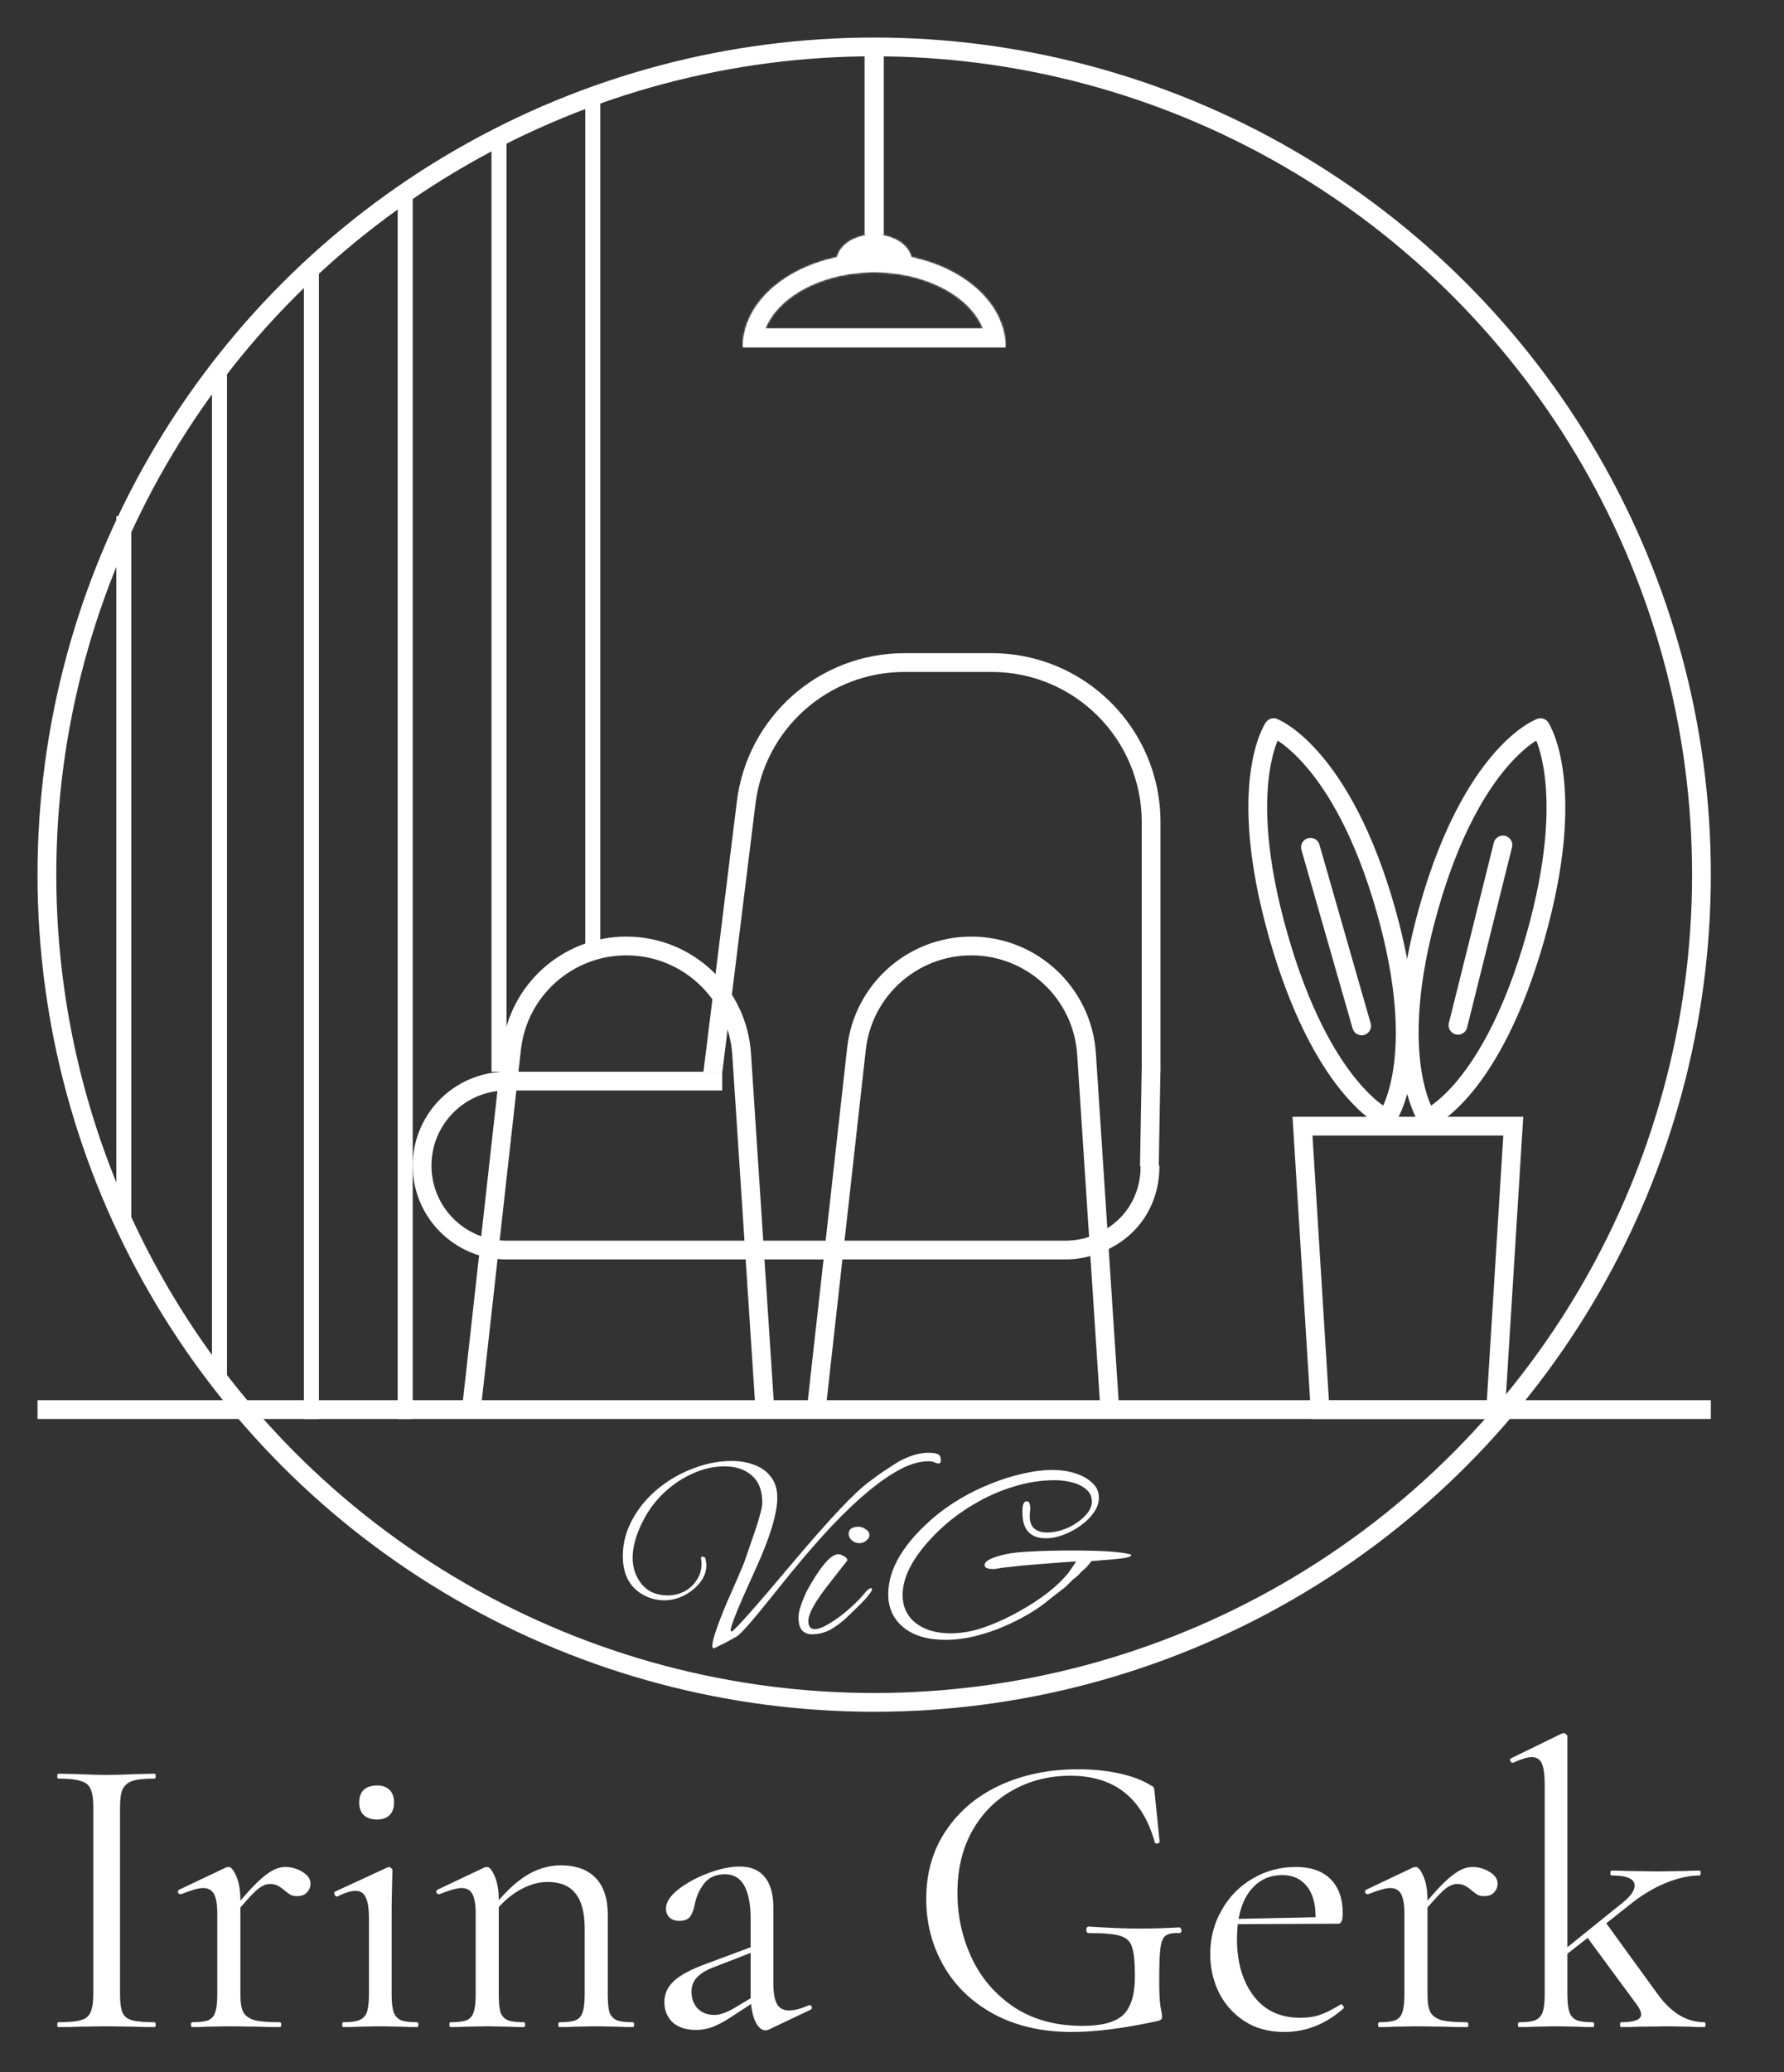 <?xml version="1.0" encoding="UTF-8"?> <svg xmlns="http://www.w3.org/2000/svg" width="951" height="1104" viewBox="0 0 951 1104" fill="none"><rect x="0" y="0" width="951" height="1104" fill="#333333" stroke="none"/> <g clip-path="url(#clip0_186_296)"> <path d="M63.984 1062.5C63.984 1066.82 64.416 1070.06 65.28 1072.22C66.144 1074.24 67.8 1075.61 70.248 1076.33C72.84 1077.05 76.872 1077.41 82.344 1077.41C82.776 1077.41 82.992 1077.84 82.992 1078.7C82.992 1079.57 82.776 1080 82.344 1080C78.024 1080 74.568 1079.93 71.976 1079.78L56.64 1079.57L41.736 1079.78C39.144 1079.93 35.616 1080 31.152 1080C30.72 1080 30.504 1079.57 30.504 1078.7C30.504 1077.84 30.72 1077.41 31.152 1077.41C36.624 1077.41 40.584 1077.05 43.032 1076.33C45.624 1075.61 47.352 1074.24 48.216 1072.22C49.224 1070.06 49.728 1066.82 49.728 1062.5V962.496C49.728 958.176 49.224 955.008 48.216 952.992C47.352 950.976 45.624 949.608 43.032 948.888C40.584 948.024 36.624 947.592 31.152 947.592C30.72 947.592 30.504 947.16 30.504 946.296C30.504 945.432 30.72 945 31.152 945L41.736 945.216C47.784 945.504 52.752 945.648 56.64 945.648C60.96 945.648 66.144 945.504 72.192 945.216L82.344 945C82.776 945 82.992 945.432 82.992 946.296C82.992 947.16 82.776 947.592 82.344 947.592C77.016 947.592 73.056 948.024 70.464 948.888C68.016 949.752 66.288 951.264 65.28 953.424C64.416 955.44 63.984 958.608 63.984 962.928V1062.5ZM152.119 994.68C155.287 994.68 158.311 995.544 161.191 997.272C164.071 999 165.511 1001.09 165.511 1003.54C165.511 1005.41 164.863 1006.99 163.567 1008.29C162.415 1009.58 160.687 1010.23 158.383 1010.23C157.087 1010.23 155.935 1010.02 154.927 1009.58C154.063 1009.01 152.983 1008.22 151.687 1007.21C150.391 1006.06 149.167 1005.19 148.015 1004.62C146.863 1004.04 145.495 1003.75 143.911 1003.75C142.039 1003.75 140.023 1004.54 137.863 1006.13C135.847 1007.71 132.607 1011.1 128.143 1016.28V1062.5C128.143 1066.82 128.647 1069.99 129.655 1072.01C130.807 1074.02 132.823 1075.46 135.703 1076.33C138.583 1077.05 143.047 1077.41 149.095 1077.41C149.671 1077.41 149.959 1077.84 149.959 1078.7C149.959 1079.57 149.671 1080 149.095 1080C144.487 1080 140.815 1079.93 138.079 1079.78L122.095 1079.57L110.215 1079.78C108.343 1079.93 105.751 1080 102.439 1080C102.007 1080 101.791 1079.57 101.791 1078.7C101.791 1077.84 102.007 1077.41 102.439 1077.41C106.327 1077.41 109.207 1077.05 111.079 1076.33C112.951 1075.46 114.175 1074.02 114.751 1072.01C115.471 1069.99 115.831 1066.82 115.831 1062.5V1019.74C115.831 1014.84 115.255 1011.31 114.103 1009.15C112.951 1006.99 111.007 1005.91 108.271 1005.91C105.967 1005.91 102.079 1006.99 96.607 1009.15H96.175C95.599 1009.15 95.167 1008.86 94.879 1008.29C94.735 1007.57 94.951 1007.06 95.527 1006.78L120.583 994.896L121.879 994.68C123.175 994.68 124.543 996.336 125.983 999.648C127.423 1002.96 128.143 1007.21 128.143 1012.39V1012.61C134.047 1005.7 138.727 1001.02 142.183 998.568C145.639 995.976 148.951 994.68 152.119 994.68ZM200.99 969.408C197.966 969.408 195.59 968.616 193.862 967.032C192.278 965.448 191.486 963.216 191.486 960.336C191.486 957.456 192.278 955.224 193.862 953.64C195.59 952.056 197.966 951.264 200.99 951.264C203.87 951.264 206.102 952.056 207.686 953.64C209.27 955.224 210.062 957.456 210.062 960.336C210.062 963.216 209.27 965.448 207.686 967.032C206.102 968.616 203.87 969.408 200.99 969.408ZM182.846 1080C182.558 1080 182.414 1079.57 182.414 1078.7C182.414 1077.84 182.558 1077.41 182.846 1077.41C186.734 1077.41 189.614 1077.05 191.486 1076.33C193.502 1075.46 194.87 1074.02 195.59 1072.01C196.31 1069.85 196.67 1066.68 196.67 1062.5V1022.11C196.67 1016.93 196.094 1013.18 194.942 1010.88C193.934 1008.58 192.134 1007.42 189.542 1007.42C186.95 1007.42 183.71 1008.43 179.822 1010.45H179.606C179.03 1010.45 178.598 1010.09 178.31 1009.37C178.022 1008.65 178.094 1008.14 178.526 1007.86L206.606 994.896L207.47 994.68C207.758 994.68 208.118 994.896 208.55 995.328C208.982 995.616 209.198 995.976 209.198 996.408C209.198 997.416 209.126 1000.3 208.982 1005.05C208.838 1009.8 208.766 1015.42 208.766 1021.9V1062.5C208.766 1066.82 209.126 1069.99 209.846 1072.01C210.566 1074.02 211.862 1075.46 213.734 1076.33C215.606 1077.05 218.486 1077.41 222.374 1077.41C222.806 1077.41 223.022 1077.84 223.022 1078.7C223.022 1079.57 222.806 1080 222.374 1080C219.062 1080 216.398 1079.93 214.382 1079.78L202.718 1079.57L191.054 1079.78C189.038 1079.93 186.302 1080 182.846 1080ZM337.381 1077.41C337.813 1077.41 338.029 1077.84 338.029 1078.7C338.029 1079.57 337.813 1080 337.381 1080C334.069 1080 331.477 1079.93 329.605 1079.78L317.941 1079.57L306.061 1079.78C304.189 1079.93 301.597 1080 298.285 1080C297.853 1080 297.637 1079.57 297.637 1078.7C297.637 1077.84 297.853 1077.41 298.285 1077.41C302.173 1077.41 305.053 1077.05 306.925 1076.33C308.797 1075.46 310.021 1074.02 310.597 1072.01C311.317 1069.99 311.677 1066.82 311.677 1062.5V1027.51C311.677 1019.02 310.021 1012.75 306.709 1008.72C303.541 1004.69 298.573 1002.67 291.805 1002.67C287.341 1002.67 282.805 1003.9 278.197 1006.34C273.733 1008.65 269.629 1011.89 265.885 1016.06V1062.5C265.885 1066.82 266.173 1069.99 266.749 1072.01C267.469 1074.02 268.765 1075.46 270.637 1076.33C272.509 1077.05 275.389 1077.41 279.277 1077.41C279.709 1077.41 279.925 1077.84 279.925 1078.7C279.925 1079.57 279.709 1080 279.277 1080C275.965 1080 273.373 1079.93 271.501 1079.78L259.837 1079.57L247.957 1079.78C246.085 1079.93 243.493 1080 240.181 1080C239.749 1080 239.533 1079.57 239.533 1078.7C239.533 1077.84 239.749 1077.41 240.181 1077.41C244.069 1077.41 246.949 1077.05 248.821 1076.33C250.693 1075.46 251.917 1074.02 252.493 1072.01C253.213 1069.99 253.573 1066.82 253.573 1062.5V1019.74C253.573 1014.84 252.997 1011.31 251.845 1009.15C250.693 1006.99 248.749 1005.91 246.013 1005.91C243.709 1005.91 239.821 1006.99 234.349 1009.15H233.917C233.341 1009.15 232.909 1008.86 232.621 1008.29C232.477 1007.57 232.693 1007.06 233.269 1006.78L258.325 994.896L259.621 994.68C260.917 994.68 262.285 996.336 263.725 999.648C265.165 1002.96 265.885 1007.21 265.885 1012.39C271.357 1006.06 276.757 1001.38 282.085 998.352C287.557 995.328 293.173 993.816 298.933 993.816C306.997 993.816 313.189 996.048 317.509 1000.51C321.829 1004.98 323.989 1011.53 323.989 1020.17V1062.5C323.989 1066.82 324.277 1069.99 324.853 1072.01C325.573 1074.02 326.869 1075.46 328.741 1076.33C330.613 1077.05 333.493 1077.41 337.381 1077.41ZM431.687 1068.34C432.263 1068.34 432.623 1068.7 432.767 1069.42C432.911 1069.99 432.695 1070.42 432.119 1070.71L409.871 1081.3C409.295 1081.58 408.719 1081.73 408.143 1081.73C406.271 1081.73 404.615 1080.5 403.175 1078.06C401.735 1075.46 400.799 1072.01 400.367 1067.69L389.135 1075.03C385.535 1077.34 382.367 1078.99 379.631 1080C376.895 1081.01 374.015 1081.51 370.991 1081.51C365.663 1081.51 361.487 1080.14 358.463 1077.41C355.583 1074.53 354.143 1070.93 354.143 1066.61C354.143 1062.29 355.871 1058.54 359.327 1055.38C362.783 1052.21 368.471 1049.18 376.391 1046.3L400.151 1037.45V1022.76C400.151 1006.63 395.615 998.568 386.543 998.568C381.647 998.568 377.903 1000.22 375.311 1003.54C372.863 1006.7 371.207 1010.38 370.343 1014.55C369.911 1017.14 369.119 1019.3 367.967 1021.03C366.815 1022.62 364.871 1023.41 362.135 1023.41C359.831 1023.41 358.031 1022.76 356.735 1021.46C355.583 1020.17 355.007 1018.66 355.007 1016.93C355.007 1013.47 357.239 1010.02 361.703 1006.56C366.167 1003.1 371.495 1000.22 377.687 997.92C383.879 995.616 389.423 994.464 394.319 994.464C400.223 994.464 404.687 996.336 407.711 1000.08C410.735 1003.82 412.247 1009.22 412.247 1016.28V1056.67C412.247 1061.71 412.895 1065.38 414.191 1067.69C415.487 1069.99 417.647 1071.14 420.671 1071.14C423.407 1071.14 426.935 1070.21 431.255 1068.34H431.687ZM400.151 1064.66V1063.58V1040.47L380.063 1048.25C376.031 1049.83 373.079 1051.7 371.207 1053.86C369.479 1055.88 368.615 1058.33 368.615 1061.21C368.615 1064.66 369.695 1067.62 371.855 1070.06C374.159 1072.37 377.111 1073.52 380.711 1073.52C383.591 1073.52 387.047 1072.37 391.079 1070.06L400.151 1064.66ZM571.292 1082.59C555.452 1082.59 541.628 1079.42 529.82 1073.09C518.156 1066.75 509.228 1058.18 503.036 1047.38C496.844 1036.58 493.748 1024.7 493.748 1011.74C493.748 997.776 497.276 985.608 504.332 975.24C511.388 964.728 521.036 956.664 533.276 951.048C545.66 945.432 559.484 942.624 574.748 942.624C582.38 942.624 589.58 943.344 596.348 944.784C603.116 946.224 608.732 948.312 613.196 951.048C614.348 951.624 614.996 952.128 615.14 952.56C615.284 952.992 615.428 954.072 615.572 955.8L618.164 981.288C618.164 981.72 617.732 982.008 616.868 982.152C616.148 982.296 615.716 982.08 615.572 981.504C608.948 957.888 593.972 946.08 570.644 946.08C559.268 946.08 548.972 948.672 539.756 953.856C530.684 958.896 523.484 966.168 518.156 975.672C512.972 985.032 510.38 995.976 510.38 1008.5C510.38 1020.74 512.9 1032.26 517.94 1043.06C522.98 1053.86 530.54 1062.65 540.62 1069.42C550.7 1076.04 562.868 1079.35 577.124 1079.35C587.348 1079.35 594.548 1077.41 598.724 1073.52C602.9 1069.49 604.988 1062.65 604.988 1053C604.988 1045.51 604.484 1040.33 603.476 1037.45C602.612 1034.42 600.524 1032.41 597.212 1031.4C594.044 1030.39 588.428 1029.89 580.364 1029.89C579.5 1029.89 579.068 1029.31 579.068 1028.16C579.068 1027.73 579.14 1027.37 579.284 1027.08C579.572 1026.65 579.86 1026.43 580.148 1026.43C591.38 1027.15 600.452 1027.51 607.364 1027.51C613.988 1027.51 621.116 1027.3 628.748 1026.86C629.036 1026.86 629.252 1027.08 629.396 1027.51C629.684 1027.8 629.828 1028.09 629.828 1028.38C629.828 1029.38 629.468 1029.89 628.748 1029.89C625.148 1029.74 622.628 1030.25 621.188 1031.4C619.892 1032.41 619.028 1034.57 618.596 1037.88C618.164 1041.05 617.948 1046.81 617.948 1055.16C617.948 1061.64 618.164 1066.25 618.596 1068.98C619.172 1071.72 619.46 1073.45 619.46 1074.17C619.46 1075.03 619.316 1075.61 619.028 1075.9C618.74 1076.18 618.092 1076.47 617.084 1076.76C599.228 1080.65 583.964 1082.59 571.292 1082.59ZM714.903 1067.9C715.335 1067.9 715.695 1068.19 715.983 1068.77C716.415 1069.2 716.487 1069.63 716.199 1070.06C706.695 1078.42 696.183 1082.59 684.663 1082.59C676.311 1082.59 669.183 1080.65 663.279 1076.76C657.375 1072.87 652.839 1067.76 649.671 1061.42C646.647 1055.09 645.135 1048.32 645.135 1041.12C645.135 1032.62 647.151 1024.85 651.183 1017.79C655.215 1010.59 660.687 1004.98 667.599 1000.94C674.655 996.768 682.359 994.68 690.711 994.68C698.775 994.68 704.967 996.84 709.287 1001.16C713.607 1005.48 715.767 1011.53 715.767 1019.3C715.767 1021.32 715.551 1022.76 715.119 1023.62C714.831 1024.49 714.255 1024.92 713.391 1024.92L659.823 1025.14C659.535 1028.3 659.391 1030.9 659.391 1032.91C659.391 1045.44 662.343 1055.59 668.247 1063.37C674.151 1071.14 682.431 1075.03 693.087 1075.03C697.407 1075.03 701.079 1074.46 704.103 1073.3C707.271 1072.15 710.799 1070.35 714.687 1067.9H714.903ZM683.583 999C677.391 999 672.279 1001.09 668.247 1005.26C664.215 1009.3 661.551 1014.98 660.255 1022.33L701.295 1021.46C701.295 1014.12 699.711 1008.58 696.543 1004.83C693.375 1000.94 689.055 999 683.583 999ZM784.931 994.68C788.099 994.68 791.123 995.544 794.003 997.272C796.883 999 798.323 1001.09 798.323 1003.54C798.323 1005.41 797.675 1006.99 796.379 1008.29C795.227 1009.58 793.499 1010.23 791.195 1010.23C789.899 1010.23 788.747 1010.02 787.739 1009.58C786.875 1009.01 785.795 1008.22 784.499 1007.21C783.203 1006.06 781.979 1005.19 780.827 1004.62C779.675 1004.04 778.307 1003.75 776.723 1003.75C774.851 1003.75 772.835 1004.54 770.675 1006.13C768.659 1007.71 765.419 1011.1 760.955 1016.28V1062.5C760.955 1066.82 761.459 1069.99 762.467 1072.01C763.619 1074.02 765.635 1075.46 768.515 1076.33C771.395 1077.05 775.859 1077.41 781.907 1077.41C782.483 1077.41 782.771 1077.84 782.771 1078.7C782.771 1079.57 782.483 1080 781.907 1080C777.299 1080 773.627 1079.93 770.891 1079.78L754.907 1079.57L743.027 1079.78C741.155 1079.93 738.563 1080 735.251 1080C734.819 1080 734.603 1079.57 734.603 1078.7C734.603 1077.84 734.819 1077.41 735.251 1077.41C739.139 1077.41 742.019 1077.05 743.891 1076.33C745.763 1075.46 746.987 1074.02 747.563 1072.01C748.283 1069.99 748.643 1066.82 748.643 1062.5V1019.74C748.643 1014.84 748.067 1011.31 746.915 1009.15C745.763 1006.99 743.819 1005.91 741.083 1005.91C738.779 1005.91 734.891 1006.99 729.419 1009.15H728.987C728.411 1009.15 727.979 1008.86 727.691 1008.29C727.547 1007.57 727.763 1007.06 728.339 1006.78L753.395 994.896L754.691 994.68C755.987 994.68 757.355 996.336 758.795 999.648C760.235 1002.96 760.955 1007.21 760.955 1012.39V1012.61C766.859 1005.7 771.539 1001.02 774.995 998.568C778.451 995.976 781.763 994.68 784.931 994.68ZM908.539 1077.41C908.971 1077.41 909.187 1077.84 909.187 1078.7C909.187 1079.57 908.971 1080 908.539 1080C905.227 1080 902.563 1079.93 900.547 1079.78L888.883 1079.57L873.331 1079.78C871.027 1079.93 867.931 1080 864.043 1080C863.755 1080 863.611 1079.57 863.611 1078.7C863.611 1077.84 863.755 1077.41 864.043 1077.41C871.243 1077.41 874.843 1076.04 874.843 1073.3C874.843 1072.01 874.195 1070.42 872.899 1068.55L846.331 1032.48L835.531 1040.9V1062.5C835.531 1066.68 835.891 1069.85 836.611 1072.01C837.331 1074.02 838.627 1075.46 840.499 1076.33C842.371 1077.05 845.251 1077.41 849.139 1077.41C849.571 1077.41 849.787 1077.84 849.787 1078.7C849.787 1079.57 849.571 1080 849.139 1080C845.827 1080 843.163 1079.93 841.147 1079.78L829.483 1079.57L817.819 1079.78C815.803 1079.93 813.139 1080 809.827 1080C809.395 1080 809.179 1079.57 809.179 1078.7C809.179 1077.84 809.395 1077.41 809.827 1077.41C813.715 1077.41 816.595 1077.05 818.467 1076.33C820.339 1075.46 821.635 1074.02 822.355 1072.01C823.075 1069.85 823.435 1066.68 823.435 1062.5V950.832C823.435 945.648 822.931 941.904 821.923 939.6C820.915 937.296 819.115 936.144 816.523 936.144C814.363 936.144 811.051 937.152 806.587 939.168H806.155C805.723 939.168 805.363 938.808 805.075 938.088C804.787 937.368 804.931 936.936 805.507 936.792L832.507 923.616L833.587 923.4C834.019 923.4 834.451 923.616 834.883 924.048C835.315 924.336 835.531 924.696 835.531 925.128V1037.45L864.475 1014.12C869.083 1010.52 871.387 1007.35 871.387 1004.62C871.387 1001.02 867.283 999.216 859.075 999.216C858.643 999.216 858.427 998.784 858.427 997.92C858.427 997.056 858.643 996.624 859.075 996.624C862.963 996.624 865.915 996.696 867.931 996.84L883.699 997.056L898.171 996.84C900.043 996.696 902.635 996.624 905.947 996.624C906.379 996.624 906.595 997.056 906.595 997.92C906.595 998.784 906.379 999.216 905.947 999.216C900.619 999.216 894.715 1000.51 888.235 1003.1C881.755 1005.7 875.275 1009.58 868.795 1014.77L856.267 1024.7L883.699 1062.5C890.899 1072.44 899.179 1077.41 908.539 1077.41Z" fill="white"></path> <line x1="216" y1="756" x2="216" y2="100" stroke="white" stroke-width="8"></line> <line x1="66" y1="654" x2="66" y2="275" stroke="white" stroke-width="8"></line> <line x1="266" y1="571" x2="266" y2="72" stroke="white" stroke-width="8"></line> <line x1="117" y1="735" x2="117" y2="197" stroke="white" stroke-width="8"></line> <line x1="316" y1="503" x2="316" y2="48" stroke="white" stroke-width="8"></line> <line x1="166" y1="756" x2="166" y2="143" stroke="white" stroke-width="8"></line> <line x1="20" y1="751" x2="912" y2="751" stroke="white" stroke-width="10"></line> <circle cx="466" cy="466" r="441" stroke="white" stroke-width="10"></circle> <path d="M703.699 751L694.32 600H806.68L797.301 751H703.699Z" stroke="white" stroke-width="10"></path> <path d="M678.927 387.678C678.927 387.678 658.307 417.475 681.48 498.736C704.653 579.996 738.161 595.398 738.161 595.398" stroke="white" stroke-width="10" stroke-linecap="round"></path> <path d="M739.238 595.946C739.238 595.946 761.781 565.601 738.608 484.34C715.435 403.08 680.004 388.227 680.004 388.227" stroke="white" stroke-width="10" stroke-linecap="round"></path> <path d="M725.847 546.578L698.559 451.413" stroke="white" stroke-width="10" stroke-linecap="round"></path> <path d="M820.097 388.229C820.097 388.229 784.939 402.118 761.761 483.377C738.583 564.636 760.85 595.945 760.85 595.945" stroke="white" stroke-width="10" stroke-linecap="round"></path> <path d="M761.926 595.396C761.926 595.396 795.161 580.958 818.339 499.699C841.517 418.44 821.174 387.68 821.174 387.68" stroke="white" stroke-width="10" stroke-linecap="round"></path> <path d="M777.214 546.249L801.164 450.19" stroke="white" stroke-width="10" stroke-linecap="round"></path> <path d="M380.414 878.179C379.955 878.179 379.725 877.723 379.725 876.812C379.725 873.804 382.299 866.148 387.449 853.843C389.012 850.288 390.575 846.734 392.139 843.179C393.702 839.624 395.219 836.07 396.69 832.515L403.035 814.058C404.047 810.959 404.828 808.316 405.38 806.129C406.024 803.85 406.346 801.982 406.346 800.523C406.346 794.143 404.507 789.358 400.828 786.168C397.15 782.887 392.277 781.246 386.207 781.246C380.506 781.246 374.851 782.522 369.242 785.074C363.724 787.535 358.667 790.907 354.069 795.191C349.563 799.475 345.931 804.26 343.173 809.547C339.218 817.02 337.241 823.856 337.241 830.054C337.241 834.338 338.299 838.212 340.414 841.675C342.529 845.139 345.288 847.508 348.69 848.785C351.081 849.605 353.426 850.015 355.724 850.015C358.943 850.015 361.931 849.331 364.69 847.964C367.449 846.506 369.656 844.501 371.311 841.949C373.058 839.397 373.931 836.526 373.931 833.335C373.931 832.971 373.931 832.606 373.931 832.242C373.931 831.786 373.886 831.376 373.794 831.011C373.426 829.917 373.702 829.371 374.621 829.371C375.633 829.371 376.184 830.1 376.276 831.558C376.368 831.923 376.414 832.287 376.414 832.652C376.506 833.016 376.552 833.427 376.552 833.882C376.552 837.164 375.449 840.217 373.242 843.042C371.035 845.868 368.184 848.192 364.69 850.015C361.288 851.747 357.747 852.613 354.069 852.613C350.299 852.613 346.667 851.701 343.173 849.878C335.724 845.868 332 838.895 332 828.96C332 821.851 333.931 814.97 337.793 808.316C341.287 802.301 345.839 797.06 351.448 792.594C357.058 788.127 363.219 784.664 369.931 782.203C376.644 779.651 383.311 778.375 389.932 778.375C394.529 778.375 398.667 779.104 402.346 780.562C406.024 781.93 408.92 784.072 411.035 786.988C413.242 789.814 414.346 793.459 414.346 797.926C414.346 806.402 410.484 819.117 402.759 836.07C393.932 855.301 389.518 866.102 389.518 868.472C389.518 869.11 389.748 869.338 390.208 869.155C392.598 867.606 403.403 855.393 422.622 832.515C432.461 820.849 440.783 811.415 447.587 804.215C454.484 796.923 459.909 791.864 463.864 789.039C467.358 786.396 470.392 784.254 472.967 782.613C475.542 780.881 477.611 779.56 479.174 778.648C484.875 775.549 490.117 774 494.898 774C497.013 774 498.623 774.228 499.726 774.684C500.921 775.048 501.519 776.142 501.519 777.965C501.519 779.15 501.105 779.742 500.278 779.742C500.002 779.742 499.358 779.56 498.347 779.195C497.335 778.74 496.324 778.512 495.312 778.512C490.439 778.512 485.335 779.924 480.002 782.75C469.335 788.401 457.105 798.518 443.312 813.101C439.357 817.294 434.714 822.489 429.38 828.687C424.139 834.885 418.208 842.131 411.587 850.425C401.104 863.55 394.805 870.705 392.69 871.89C388.736 874.168 385.748 875.763 383.725 876.675C381.794 877.678 380.69 878.179 380.414 878.179Z" fill="white"></path> <path d="M458.208 822.173C456.645 822.173 455.266 821.672 454.07 820.67C452.967 819.667 452.415 818.528 452.415 817.252C452.415 814.7 454.162 813.423 457.657 813.423C458.944 813.423 460.231 813.879 461.519 814.791C462.806 815.611 463.45 816.659 463.45 817.935C463.45 819.029 462.852 820.032 461.657 820.943C460.461 821.763 459.312 822.173 458.208 822.173ZM432.691 870.708C430.668 870.708 429.013 870.07 427.725 868.794C426.346 867.427 425.656 865.057 425.656 861.685C425.656 859.771 426.116 857.583 427.036 855.122C427.863 852.57 428.921 850.018 430.208 847.466C431.587 844.914 432.921 842.635 434.208 840.63C439.357 832.336 443.587 828.143 446.898 828.052C447.725 828.052 448.737 828.417 449.932 829.146C451.128 829.784 451.725 830.513 451.725 831.333C451.725 831.333 448.231 835.8 441.243 844.732C434.346 853.573 430.898 859.862 430.898 863.599C430.898 866.515 432.047 867.974 434.346 867.974C435.817 867.974 437.702 867.381 440.001 866.196C442.392 864.92 444.875 863.325 447.45 861.411C450.024 859.497 452.461 857.447 454.76 855.259C457.151 853.072 459.082 851.066 460.553 849.243C461.473 848.059 462.254 847.238 462.898 846.783C463.634 846.327 464.093 846.099 464.277 846.099C464.645 846.099 464.829 846.372 464.829 846.919C464.829 847.375 464.277 848.286 463.174 849.654C462.162 851.021 460.737 852.616 458.898 854.439C456.691 856.626 454.254 858.996 451.588 861.548C448.921 864.1 446.024 866.288 442.898 868.111C439.771 869.842 436.369 870.708 432.691 870.708Z" fill="white"></path> <path d="M575 839C573.5 840.5 572 841.5 572 841.5C572 841.5 569 844.5 568.5 845C568 845.5 568 845.5 561.5 850.5L559.831 851.809C554.093 856.697 547.01 861.096 538.582 865.006C533.203 867.583 527.51 869.672 521.503 871.271C515.496 872.871 509.713 873.671 504.154 873.671C494.471 873.671 486.94 871.449 481.561 867.006C476.181 862.562 473.492 856.697 473.492 849.41C473.492 835.813 481.785 821.995 498.371 807.954C502.406 804.577 506.978 801.378 512.089 798.356C517.199 795.335 522.578 792.713 528.227 790.492C533.875 788.181 539.523 786.404 545.172 785.16C550.82 783.827 556.155 783.16 561.175 783.16C565.389 783.16 569.334 783.738 573.01 784.893C576.776 786.048 579.824 787.737 582.155 789.958C584.576 792.091 585.786 794.757 585.786 797.956C585.786 800.622 584.889 803.244 583.096 805.821C581.303 808.398 578.972 810.709 576.103 812.753C573.324 814.797 570.275 816.441 566.958 817.685C563.731 818.929 560.593 819.551 557.544 819.551C549.386 819.551 545.217 815.196 545.037 806.488C544.858 802.044 545.62 799.823 547.324 799.823C548.848 799.823 549.43 801.733 549.072 805.554C548.175 812.841 551.268 816.485 558.351 816.485C560.772 816.485 563.372 816.041 566.151 815.152C568.931 814.263 571.486 813.019 573.817 811.42C576.238 809.82 578.21 808.043 579.734 806.088C581.258 804.133 582.02 802.089 582.02 799.956C582.02 797.29 581.034 795.157 579.062 793.557C577.179 791.869 574.713 790.625 571.665 789.825C568.707 789.025 565.524 788.625 562.117 788.625C554.855 788.625 547.548 789.781 540.196 792.091C532.844 794.313 525.761 797.468 518.947 801.555C512.133 805.554 505.947 810.22 500.389 815.552C487.568 827.993 481.157 839.413 481.157 849.81C481.157 856.031 483.488 861.007 488.15 864.739C492.902 868.383 499.089 870.205 506.709 870.205C512.806 870.205 519.037 869.049 525.403 866.739C531.768 864.428 537.82 861.629 543.558 858.341C555.213 851.854 563.955 844.967 569.782 837.68L573.682 831.948C572.517 831.948 570.231 832.081 566.824 832.348C563.506 832.614 558.979 832.97 553.241 833.414C547.234 833.858 542.482 834.303 538.985 834.747C535.579 835.103 533.427 835.369 532.53 835.547C531.454 835.813 530.379 835.947 529.303 835.947C526.344 835.947 524.865 835.236 524.865 833.814C524.865 831.592 528.81 829.637 536.699 827.949C539.479 827.327 543.782 826.882 549.61 826.616C555.437 826.26 562.789 826.083 571.665 826.083C586.548 826.083 596.59 826.705 601.79 827.949C602.597 828.038 603 828.26 603 828.615C603 829.504 599.907 830.215 593.721 830.748L587.131 831.281C584.62 831.548 582.872 831.681 581.886 831.681C580 834 579.197 835.166 577.5 836.5C576 837.68 576 838 575 839Z" fill="white"></path> <path fill-rule="evenodd" clip-rule="evenodd" d="M402.864 753L390.348 561.873C388.4 532.129 363.707 509 333.899 509C305.084 509 280.874 530.659 277.678 559.296L256.062 753H246L267.74 558.187C271.501 524.488 299.991 499 333.899 499C368.976 499 398.035 526.218 400.327 561.22L412.866 752.696C412.872 752.797 412.879 752.899 412.885 753H402.864Z" fill="white"></path> <path fill-rule="evenodd" clip-rule="evenodd" d="M586.726 753L574.21 561.873C572.262 532.129 547.568 509 517.761 509C488.946 509 464.736 530.659 461.54 559.296L440.026 752.086C439.992 752.391 439.959 752.696 439.929 753H429.886C429.945 752.327 430.012 751.652 430.087 750.977L451.602 558.187C455.362 524.488 483.852 499 517.761 499C552.838 499 581.896 526.218 584.188 561.22L596.747 753H586.726Z" fill="white"></path> <path fill-rule="evenodd" clip-rule="evenodd" d="M482.13 358H528.626C572.808 358 608.625 393.817 608.625 438V571H618.625V438C618.625 388.294 578.331 348 528.626 348H482.13C436.697 348 398.388 381.863 392.811 426.952L382.601 509.5L374.994 571H385.07L392.525 510.728L402.735 428.18C407.693 388.1 441.745 358 482.13 358Z" fill="white"></path> <path fill-rule="evenodd" clip-rule="evenodd" d="M608.031 621C608.201 636.491 599.874 652.072 581.474 658.659C577.148 660.208 572.587 661 567.992 661H270C247.909 661 230 643.091 230 621C230 598.909 247.909 581 270 581H385V571H270C242.386 571 220 593.386 220 621C220 648.614 242.386 671 270 671H567.992C573.736 671 579.437 670.01 584.844 668.074C607.845 659.84 618.253 640.364 618.041 621H608.031Z" fill="white"></path> <path d="M613.6 570.004L612.701 621.496" stroke="white" stroke-width="10"></path> <mask id="path-23-inside-1_186_296" fill="white"> <path fill-rule="evenodd" clip-rule="evenodd" d="M471 24L471 125H466H461L461 24H471ZM485.749 137.031C485.503 135.931 485.077 134.853 484.478 133.819C483.498 132.13 482.074 130.591 480.283 129.286C480.236 129.252 480.189 129.218 480.142 129.184C478.285 127.858 476.08 126.805 473.654 126.087C471.227 125.37 468.626 125 466 125C463.374 125 460.773 125.37 458.346 126.087C455.92 126.805 453.715 127.858 451.858 129.184C451.827 129.206 451.796 129.228 451.766 129.251C451.749 129.262 451.733 129.274 451.717 129.286C449.926 130.591 448.502 132.13 447.522 133.819C446.923 134.853 446.497 135.931 446.251 137.031C443.866 137.532 441.517 138.124 439.212 138.806C430.719 141.319 423.003 145.002 416.503 149.645C410.002 154.288 404.846 159.8 401.328 165.866C399.614 168.821 398.306 171.881 397.414 175C396.476 178.283 396 181.633 396 185H406H466H526H536C536 181.633 535.524 178.283 534.586 175C533.694 171.881 532.386 168.821 530.672 165.866C527.154 159.8 521.998 154.288 515.497 149.645C508.997 145.002 501.281 141.319 492.788 138.806C490.483 138.124 488.134 137.532 485.749 137.031ZM524.031 175C523.48 173.62 522.811 172.245 522.021 170.882C519.309 166.207 515.189 161.713 509.685 157.782C504.182 153.851 497.493 150.627 489.951 148.395C482.413 146.165 474.269 145 466 145C457.731 145 449.586 146.165 442.049 148.395C434.507 150.627 427.818 153.851 422.315 157.782C416.811 161.713 412.691 166.207 409.979 170.882C409.189 172.245 408.52 173.62 407.969 175H466H524.031Z"></path> </mask> <path fill-rule="evenodd" clip-rule="evenodd" d="M471 24L471 125H466H461L461 24H471ZM485.749 137.031C485.503 135.931 485.077 134.853 484.478 133.819C483.498 132.13 482.074 130.591 480.283 129.286C480.236 129.252 480.189 129.218 480.142 129.184C478.285 127.858 476.08 126.805 473.654 126.087C471.227 125.37 468.626 125 466 125C463.374 125 460.773 125.37 458.346 126.087C455.92 126.805 453.715 127.858 451.858 129.184C451.827 129.206 451.796 129.228 451.766 129.251C451.749 129.262 451.733 129.274 451.717 129.286C449.926 130.591 448.502 132.13 447.522 133.819C446.923 134.853 446.497 135.931 446.251 137.031C443.866 137.532 441.517 138.124 439.212 138.806C430.719 141.319 423.003 145.002 416.503 149.645C410.002 154.288 404.846 159.8 401.328 165.866C399.614 168.821 398.306 171.881 397.414 175C396.476 178.283 396 181.633 396 185H406H466H526H536C536 181.633 535.524 178.283 534.586 175C533.694 171.881 532.386 168.821 530.672 165.866C527.154 159.8 521.998 154.288 515.497 149.645C508.997 145.002 501.281 141.319 492.788 138.806C490.483 138.124 488.134 137.532 485.749 137.031ZM524.031 175C523.48 173.62 522.811 172.245 522.021 170.882C519.309 166.207 515.189 161.713 509.685 157.782C504.182 153.851 497.493 150.627 489.951 148.395C482.413 146.165 474.269 145 466 145C457.731 145 449.586 146.165 442.049 148.395C434.507 150.627 427.818 153.851 422.315 157.782C416.811 161.713 412.691 166.207 409.979 170.882C409.189 172.245 408.52 173.62 407.969 175H466H524.031Z" fill="white"></path> <path d="M471 125V128H474L474 125L471 125ZM471 24L474 24L474 21H471V24ZM461 125L458 125L458 128H461V125ZM461 24V21H458L458 24L461 24ZM484.478 133.819L487.073 132.314L487.073 132.314L484.478 133.819ZM485.749 137.031L482.822 137.686L483.243 139.57L485.133 139.967L485.749 137.031ZM480.283 129.286L478.516 131.71L478.516 131.71L480.283 129.286ZM480.142 129.184L481.886 126.743L481.886 126.743L480.142 129.184ZM473.654 126.087L474.505 123.211L474.505 123.211L473.654 126.087ZM458.346 126.087L457.495 123.211L457.495 123.211L458.346 126.087ZM451.858 129.184L450.114 126.743L450.114 126.743L451.858 129.184ZM451.766 129.251L450.007 126.82L450.006 126.82L451.766 129.251ZM451.717 129.286L453.484 131.71L453.484 131.71L451.717 129.286ZM447.522 133.819L444.927 132.314L444.927 132.314L447.522 133.819ZM446.251 137.031L446.867 139.967L448.757 139.57L449.178 137.686L446.251 137.031ZM439.212 138.806L438.361 135.929L438.361 135.929L439.212 138.806ZM416.503 149.645L414.759 147.203L414.759 147.203L416.503 149.645ZM401.328 165.866L403.924 167.371L403.924 167.371L401.328 165.866ZM397.414 175L394.53 174.176L394.53 174.176L397.414 175ZM396 185H393V188H396V185ZM536 185V188H539V185H536ZM534.586 175L531.701 175.824L531.701 175.824L534.586 175ZM530.672 165.866L533.267 164.361L533.267 164.361L530.672 165.866ZM515.497 149.645L517.241 147.203L517.241 147.203L515.497 149.645ZM492.788 138.806L493.639 135.929L493.639 135.929L492.788 138.806ZM522.021 170.882L519.426 172.387L519.426 172.387L522.021 170.882ZM524.031 175V178H528.458L526.817 173.888L524.031 175ZM509.685 157.782L507.941 160.223L507.941 160.223L509.685 157.782ZM489.951 148.395L489.1 151.272L489.1 151.272L489.951 148.395ZM442.049 148.395L441.198 145.518L441.198 145.518L442.049 148.395ZM422.315 157.782L424.059 160.223L424.059 160.223L422.315 157.782ZM409.979 170.882L412.574 172.387L412.574 172.387L409.979 170.882ZM407.969 175L405.183 173.888L403.542 178H407.969V175ZM474 125L474 24L468 24L468 125L474 125ZM466 128H471V122H466V128ZM461 128H466V122H461V128ZM458 24L458 125L464 125L464 24L458 24ZM471 21H461V27H471V21ZM481.882 135.324C482.337 136.107 482.646 136.9 482.822 137.686L488.677 136.376C488.361 134.962 487.818 133.598 487.073 132.314L481.882 135.324ZM478.516 131.71C480.016 132.803 481.139 134.041 481.882 135.324L487.073 132.314C485.857 130.218 484.132 128.379 482.05 126.861L478.516 131.71ZM478.398 131.625C478.438 131.654 478.477 131.682 478.516 131.71L482.05 126.861C481.995 126.821 481.941 126.782 481.886 126.743L478.398 131.625ZM472.803 128.964C474.944 129.598 476.84 130.512 478.398 131.625L481.886 126.743C479.73 125.203 477.216 124.013 474.505 123.211L472.803 128.964ZM466 128C468.349 128 470.663 128.331 472.803 128.964L474.505 123.211C471.792 122.408 468.904 122 466 122V128ZM459.197 128.964C461.337 128.331 463.651 128 466 128V122C463.096 122 460.208 122.408 457.495 123.211L459.197 128.964ZM453.602 131.625C455.16 130.512 457.056 129.598 459.197 128.964L457.495 123.211C454.784 124.013 452.27 125.203 450.114 126.743L453.602 131.625ZM453.524 131.681C453.55 131.663 453.576 131.644 453.602 131.625L450.114 126.743C450.078 126.769 450.043 126.794 450.007 126.82L453.524 131.681ZM453.484 131.71C453.498 131.7 453.511 131.691 453.525 131.681L450.006 126.82C449.988 126.834 449.969 126.848 449.95 126.861L453.484 131.71ZM450.118 135.324C450.861 134.041 451.984 132.803 453.484 131.71L449.95 126.861C447.868 128.379 446.143 130.218 444.927 132.314L450.118 135.324ZM449.178 137.686C449.354 136.9 449.663 136.107 450.118 135.324L444.927 132.314C444.182 133.598 443.639 134.962 443.323 136.376L449.178 137.686ZM440.063 141.683C442.289 141.024 444.561 140.452 446.867 139.967L445.634 134.095C443.172 134.612 440.745 135.224 438.361 135.929L440.063 141.683ZM418.246 152.086C424.447 147.657 431.856 144.111 440.063 141.683L438.361 135.929C429.583 138.526 421.558 142.347 414.759 147.203L418.246 152.086ZM403.924 167.371C407.2 161.722 412.045 156.515 418.246 152.086L414.759 147.203C407.96 152.06 402.493 157.877 398.733 164.361L403.924 167.371ZM400.299 175.824C401.119 172.953 402.328 170.122 403.924 167.371L398.733 164.361C396.901 167.521 395.492 170.808 394.53 174.176L400.299 175.824ZM399 185C399 181.918 399.436 178.845 400.299 175.824L394.53 174.176C393.517 177.721 393 181.348 393 185H399ZM406 182H396V188H406V182ZM466 182H406V188H466V182ZM526 182H466V188H526V182ZM536 182H526V188H536V182ZM531.701 175.824C532.564 178.845 533 181.918 533 185H539C539 181.348 538.483 177.721 537.47 174.176L531.701 175.824ZM528.076 167.371C529.672 170.122 530.881 172.953 531.701 175.824L537.47 174.176C536.508 170.808 535.099 167.521 533.267 164.361L528.076 167.371ZM513.754 152.086C519.955 156.515 524.8 161.722 528.076 167.371L533.267 164.361C529.507 157.877 524.04 152.06 517.241 147.203L513.754 152.086ZM491.937 141.683C500.144 144.111 507.553 147.657 513.754 152.086L517.241 147.203C510.442 142.347 502.417 138.526 493.639 135.929L491.937 141.683ZM485.133 139.967C487.439 140.452 489.711 141.024 491.937 141.683L493.639 135.929C491.255 135.224 488.828 134.612 486.366 134.095L485.133 139.967ZM519.426 172.387C520.145 173.628 520.75 174.872 521.245 176.112L526.817 173.888C526.211 172.368 525.477 170.862 524.616 169.377L519.426 172.387ZM507.941 160.223C513.146 163.941 516.956 168.128 519.426 172.387L524.616 169.377C521.663 164.285 517.232 159.486 511.429 155.341L507.941 160.223ZM489.1 151.272C496.357 153.419 502.737 156.506 507.941 160.223L511.429 155.341C505.627 151.196 498.629 147.834 490.802 145.518L489.1 151.272ZM466 148C473.991 148 481.849 149.127 489.1 151.272L490.802 145.518C482.978 143.204 474.546 142 466 142V148ZM442.9 151.272C450.151 149.127 458.009 148 466 148V142C457.454 142 449.022 143.204 441.198 145.518L442.9 151.272ZM424.059 160.223C429.263 156.506 435.643 153.419 442.9 151.272L441.198 145.518C433.371 147.834 426.373 151.196 420.571 155.341L424.059 160.223ZM412.574 172.387C415.044 168.128 418.854 163.941 424.059 160.223L420.571 155.341C414.768 159.486 410.337 164.285 407.384 169.377L412.574 172.387ZM410.755 176.112C411.25 174.872 411.855 173.628 412.574 172.387L407.384 169.377C406.523 170.862 405.789 172.368 405.183 173.888L410.755 176.112ZM466 172H407.969V178H466V172ZM524.031 172H466V178H524.031V172Z" fill="white" mask="url(#path-23-inside-1_186_296)"></path> </g> <defs> <clipPath id="clip0_186_296"> <rect width="951" height="1104" fill="white"></rect> </clipPath> </defs> </svg> 